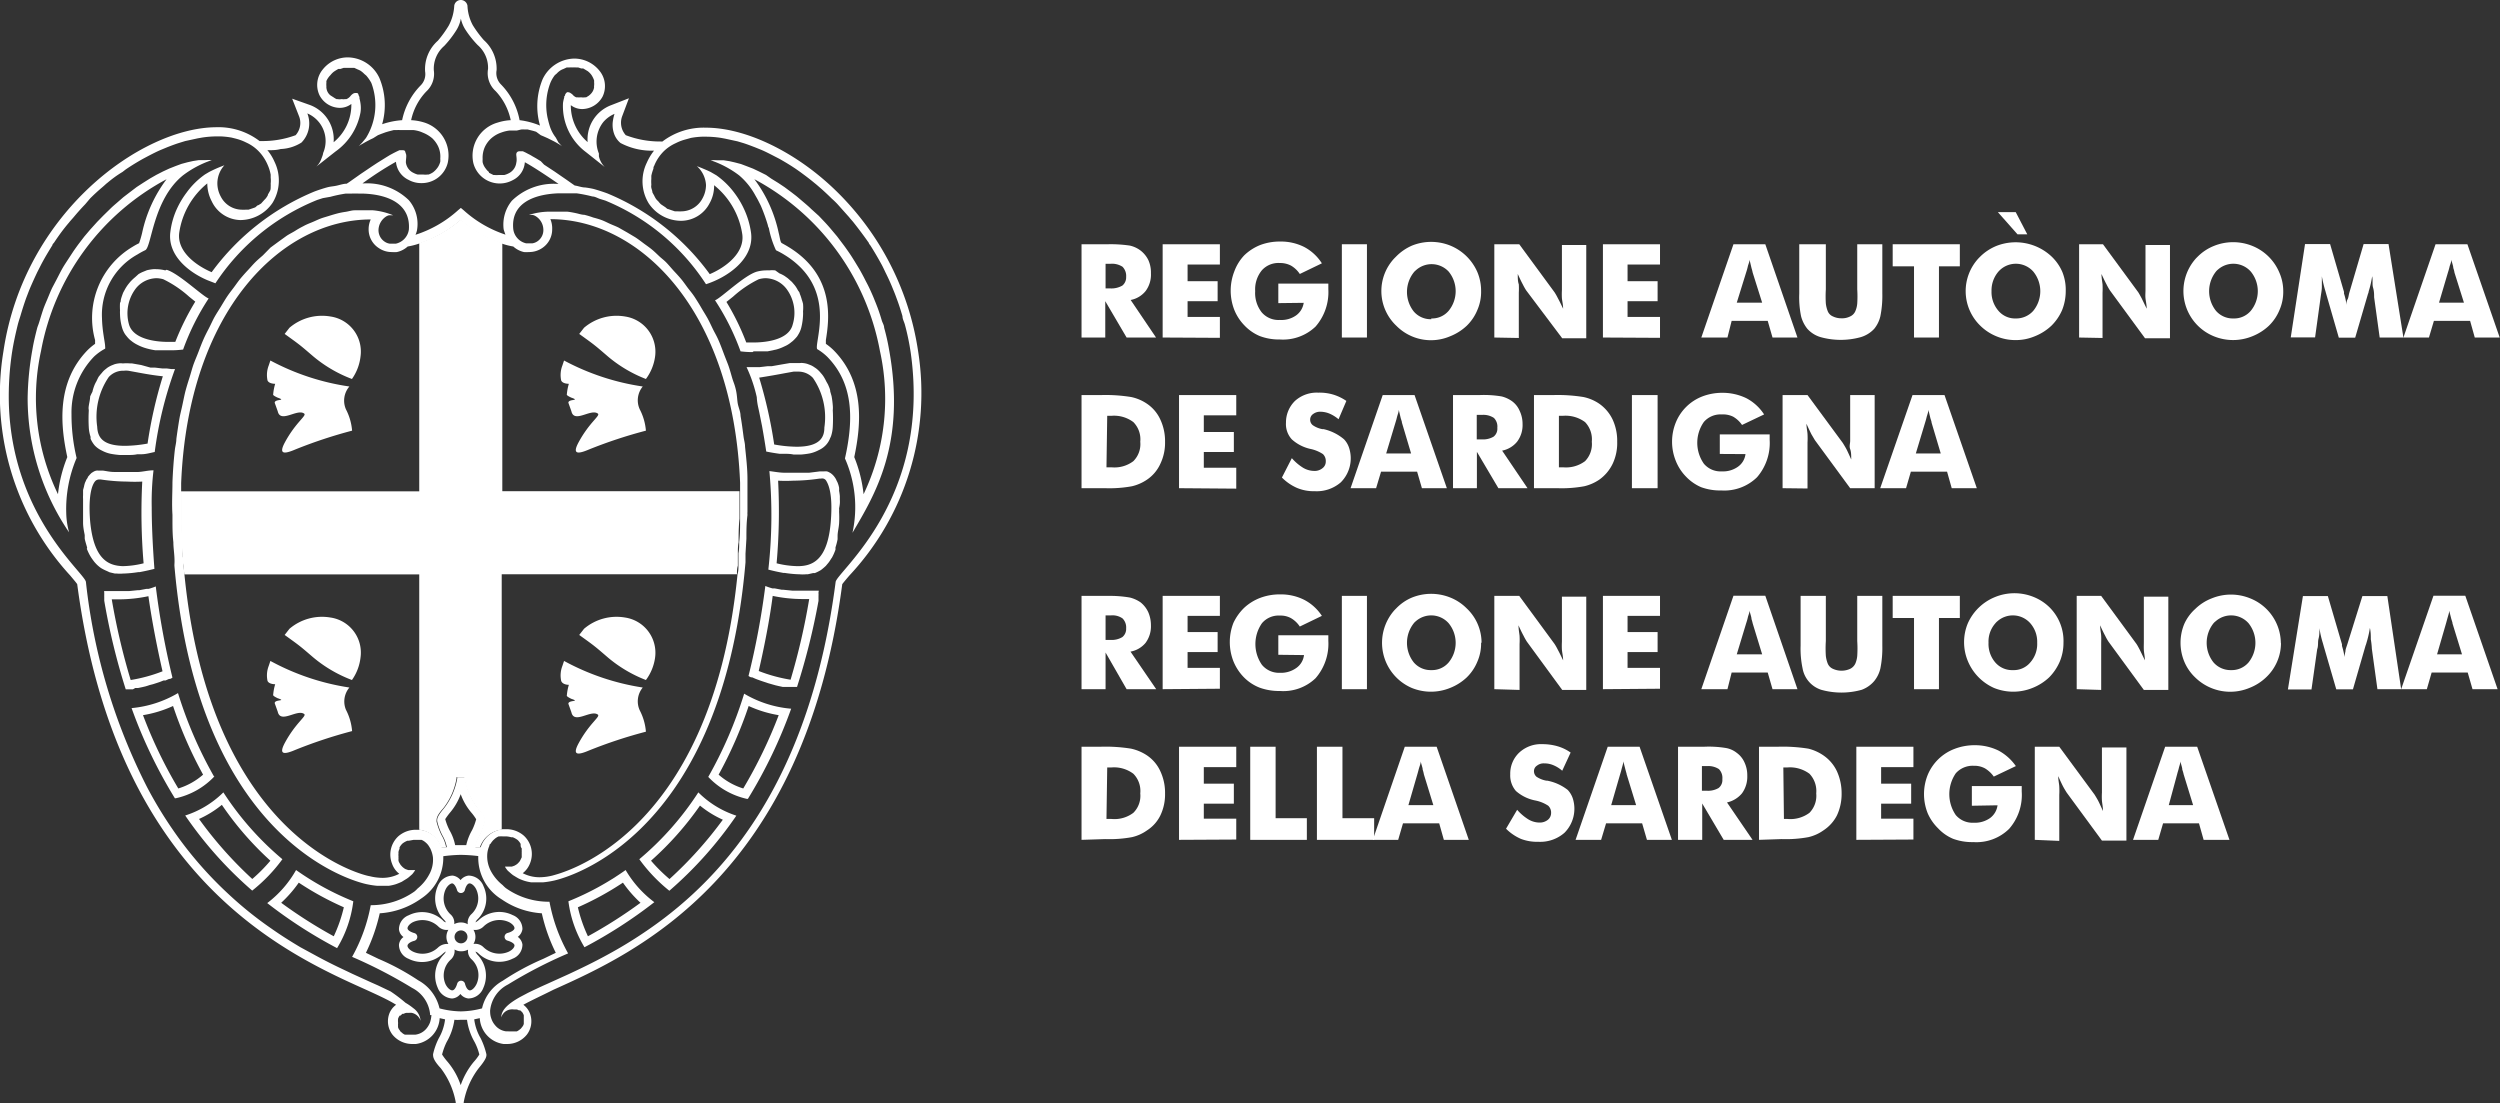 <svg xmlns="http://www.w3.org/2000/svg" viewBox="0 0 166.43 73.43">
  <rect x="0" y="0" width="166.43" height="73.43" fill="#333333" stroke="none"/>
  <g id="Livello_2" data-name="Livello 2">
    <g id="Livello_1-2" data-name="Livello 1">
      <g id="Livello_2-2" data-name="Livello 2">
        <path d="M72,22.47V16.26h1.77a8.76,8.76,0,0,1,1.45.09,1.85,1.85,0,0,1,.71.33,1.79,1.79,0,0,1,.52.64,2,2,0,0,1,.17.87,1.83,1.83,0,0,1-.35,1.18,1.68,1.68,0,0,1-1,.6l1.69,2.5H75l-1.42-2.42v2.42ZM73.6,19.2h.31a1.45,1.45,0,0,0,.81-.19.71.71,0,0,0,.25-.58.87.87,0,0,0-.24-.67,1.28,1.28,0,0,0-.79-.2H73.6Z" style="fill: #fff"/>
        <path d="M77.4,22.47V16.26h3.81v1.35H79.06v1.11h2v1.33h-2V21.1h2.15v1.39Z" style="fill: #fff"/>
        <path d="M85.1,20.18v-1.3h3.33v.37a3.49,3.49,0,0,1-.85,2.49,3.13,3.13,0,0,1-2.38.86,3.6,3.6,0,0,1-1.34-.23,3,3,0,0,1-1-.69,3.19,3.19,0,0,1-.69-1.05,3.53,3.53,0,0,1,0-2.56A3.1,3.1,0,0,1,82.83,17a3.28,3.28,0,0,1,1.07-.69,3.65,3.65,0,0,1,1.31-.23,3.45,3.45,0,0,1,1.61.36A3.12,3.12,0,0,1,88,17.53l-1.47.71a1.76,1.76,0,0,0-.59-.56,1.54,1.54,0,0,0-.73-.17A1.48,1.48,0,0,0,84,18a2,2,0,0,0-.44,1.38A2.08,2.08,0,0,0,84,20.8a1.47,1.47,0,0,0,1.2.5A1.7,1.7,0,0,0,86.28,21a1.25,1.25,0,0,0,.51-.84Z" style="fill: #fff"/>
        <path d="M89.33,22.47V16.26H91v6.21Z" style="fill: #fff"/>
        <path d="M98.6,19.38a3,3,0,0,1-.25,1.26,3.1,3.1,0,0,1-.71,1.05,3.48,3.48,0,0,1-1.11.7,3.24,3.24,0,0,1-3.57-.7,3.18,3.18,0,0,1-.13-4.5l.13-.13A3.33,3.33,0,0,1,94,16.35a3.41,3.41,0,0,1,2.55,0,3.34,3.34,0,0,1,1.8,1.76A3.21,3.21,0,0,1,98.6,19.38ZM95.28,21.2a1.45,1.45,0,0,0,1.16-.51,2.06,2.06,0,0,0,0-2.61A1.55,1.55,0,0,0,94.25,18a.8.8,0,0,0-.13.13,2.1,2.1,0,0,0,0,2.61,1.48,1.48,0,0,0,1.17.51Z" style="fill: #fff"/>
        <path d="M99.48,22.47V16.26h1.66l2.35,3.2a3.84,3.84,0,0,1,.22.39c.11.2.22.43.35.7,0-.26-.06-.49-.08-.69a5,5,0,0,1,0-.55v-3h1.62v6.21H104l-2.4-3.19a3.84,3.84,0,0,1-.22-.39c-.11-.2-.22-.44-.34-.7,0,.26,0,.49.07.69a5.23,5.23,0,0,1,0,.56V22.5Z" style="fill: #fff"/>
        <path d="M106.71,22.47V16.26h3.8v1.35h-2.16v1.11h2v1.33h-2V21.1h2.16v1.39Z" style="fill: #fff"/>
        <path d="M113.26,22.47l2.14-6.21h2.12l2.14,6.21H118l-.32-1.11h-2.4L115,22.47Zm2.36-2.32h1.69l-.63-2a2.87,2.87,0,0,0-.08-.31l-.13-.55c0,.15-.08.3-.11.43a3.84,3.84,0,0,1-.11.4Z" style="fill: #fff"/>
        <path d="M119.89,16.26h1.66v3a7.6,7.6,0,0,0,0,.95,2,2,0,0,0,.12.49.63.63,0,0,0,.34.36,1.29,1.29,0,0,0,.58.13,1.19,1.19,0,0,0,.59-.13.67.67,0,0,0,.34-.36,1.6,1.6,0,0,0,.12-.49,7.6,7.6,0,0,0,0-.95v-3h1.67v3.29a6.86,6.86,0,0,1-.13,1.5,2.06,2.06,0,0,1-.41.84,2,2,0,0,1-.88.55,5,5,0,0,1-2.7,0,1.91,1.91,0,0,1-.87-.55,2.22,2.22,0,0,1-.42-.84,6.29,6.29,0,0,1-.12-1.5V16.26Z" style="fill: #fff"/>
        <path d="M127.42,22.47V17.73H126V16.26h4.47v1.47h-1.39v4.74Z" style="fill: #fff"/>
        <path d="M137.52,19.38a3.4,3.4,0,0,1-.24,1.26,3.28,3.28,0,0,1-.72,1.05,3.48,3.48,0,0,1-1.11.7,3.23,3.23,0,0,1-1.27.25,3.27,3.27,0,0,1-1.27-.25,3.31,3.31,0,0,1-1.07-.7,3.21,3.21,0,0,1-.09-4.53l.09-.09a3.31,3.31,0,0,1,1.07-.7,3.5,3.5,0,0,1,3.65.69,3.12,3.12,0,0,1,.74,1.06A3.19,3.19,0,0,1,137.52,19.38ZM134.2,21.2a1.51,1.51,0,0,0,1.16-.51,2.06,2.06,0,0,0,0-2.61,1.55,1.55,0,0,0-2.19-.13,1.59,1.59,0,0,0-.13.13,1.92,1.92,0,0,0-.46,1.3,1.9,1.9,0,0,0,.46,1.31,1.45,1.45,0,0,0,1.17.51ZM133,14.12h1.19l.77,1.48h-.65Z" style="fill: #fff"/>
        <path d="M138.41,22.47V16.26H140l2.35,3.2c.08.13.15.26.22.39l.34.7c0-.26-.06-.49-.08-.69s0-.37,0-.55v-3h1.63v6.21h-1.66l-2.34-3.19a3.84,3.84,0,0,1-.22-.39c-.11-.2-.22-.44-.34-.7,0,.26.05.49.07.69a5.55,5.55,0,0,1,0,.56V22.5Z" style="fill: #fff"/>
        <path d="M152,19.38a3,3,0,0,1-.25,1.26,3.1,3.1,0,0,1-.71,1.05,3.48,3.48,0,0,1-1.11.7,3.38,3.38,0,0,1-2.54,0,3.25,3.25,0,0,1-1.19-5.2l.12-.12a3.2,3.2,0,0,1,1.07-.7,3.41,3.41,0,0,1,2.55,0,3.27,3.27,0,0,1,1.79,1.75A3.07,3.07,0,0,1,152,19.38Zm-3.32,1.82a1.45,1.45,0,0,0,1.16-.51,2.06,2.06,0,0,0,0-2.61,1.55,1.55,0,0,0-2.19-.13.8.8,0,0,0-.13.13,2.1,2.1,0,0,0,0,2.61,1.48,1.48,0,0,0,1.17.51Z" style="fill: #fff"/>
        <path d="M160,22.47h-1.58l-.37-2.68c0-.19,0-.4-.07-.64s0-.48-.06-.76a6.48,6.48,0,0,1-.23,1,.56.56,0,0,1-.05.18l-.85,2.91H155.7l-.84-2.91-.05-.18a8.24,8.24,0,0,1-.24-1c0,.24,0,.47,0,.7s-.05.46-.08.69l-.37,2.68H152.5l.95-6.21h1.67l.93,3.2a.19.19,0,0,0,0,.11,3.76,3.76,0,0,1,.16.74c0-.12,0-.25.07-.37s.07-.29.13-.48l.94-3.2h1.66Z" style="fill: #fff"/>
        <path d="M160,22.47l2.14-6.21h2.12l2.15,6.21h-1.66l-.31-1.11h-2.41l-.33,1.11Zm2.37-2.32h1.66l-.63-2a1.56,1.56,0,0,0-.08-.31c0-.14-.08-.32-.13-.55,0,.15-.07.3-.11.43a3.84,3.84,0,0,1-.11.4Z" style="fill: #fff"/>
        <path d="M72,32.5V26.3h1.3a10.71,10.71,0,0,1,2,.13,2.93,2.93,0,0,1,1.06.45,2.54,2.54,0,0,1,.89,1.06,3.38,3.38,0,0,1,.31,1.47,3.23,3.23,0,0,1-.31,1.46,2.54,2.54,0,0,1-.89,1.06,3,3,0,0,1-1,.44,8.26,8.26,0,0,1-1.79.13Zm1.66-1.39H74a2.08,2.08,0,0,0,1.45-.41,1.6,1.6,0,0,0,.46-1.29,1.63,1.63,0,0,0-.46-1.31A2.14,2.14,0,0,0,74,27.68h-.29Z" style="fill: #fff"/>
        <path d="M78.49,32.5V26.3H82.3v1.35H80.14v1.11h2v1.33h-2v1.05H82.3v1.39Z" style="fill: #fff"/>
        <path d="M86,30.5a3.27,3.27,0,0,0,.75.64,1.47,1.47,0,0,0,.73.21.82.82,0,0,0,.56-.18.55.55,0,0,0,.22-.46.63.63,0,0,0-.19-.48,2.4,2.4,0,0,0-.86-.35A2.71,2.71,0,0,1,86,29.25a1.5,1.5,0,0,1-.39-1.11,2,2,0,0,1,.6-1.45,2.15,2.15,0,0,1,1.55-.55,3.16,3.16,0,0,1,1,.13,3.19,3.19,0,0,1,.87.42l-.52,1.22a2.43,2.43,0,0,0-.59-.37,1.63,1.63,0,0,0-.61-.13.77.77,0,0,0-.49.15.45.45,0,0,0-.2.37.46.46,0,0,0,.18.38,1.63,1.63,0,0,0,.64.26h.08a3.18,3.18,0,0,1,1.36.68,1.51,1.51,0,0,1,.33.56,2.26,2.26,0,0,1-.55,2.3,2.44,2.44,0,0,1-1.73.59,2.86,2.86,0,0,1-1.19-.22,3.23,3.23,0,0,1-1-.69Z" style="fill: #fff"/>
        <path d="M89.91,32.5l2.14-6.2h2.12l2.15,6.2H94.66l-.32-1.1h-2.4l-.33,1.1Zm2.37-2.31h1.66l-.61-2.05c0-.1-.06-.2-.08-.3s-.08-.32-.13-.55c0,.15-.08.3-.11.44s-.07.27-.11.4Z" style="fill: #fff"/>
        <path d="M96.73,32.5V26.3H98.5a7.12,7.12,0,0,1,1.46.09,2,2,0,0,1,.7.32,1.55,1.55,0,0,1,.51.65,2,2,0,0,1,.19.87A1.83,1.83,0,0,1,101,29.4a1.71,1.71,0,0,1-1,.6l1.69,2.5H99.75l-1.43-2.42V32.5Zm1.58-3.25h.32a1.39,1.39,0,0,0,.8-.18.67.67,0,0,0,.25-.59.81.81,0,0,0-.23-.66,1.28,1.28,0,0,0-.79-.2h-.35Z" style="fill: #fff"/>
        <path d="M102.12,32.5V26.3h1.29a10.81,10.81,0,0,1,2,.13,2.93,2.93,0,0,1,1.06.45,2.7,2.7,0,0,1,.89,1.06,3.37,3.37,0,0,1,.3,1.47,3.22,3.22,0,0,1-.3,1.46,2.77,2.77,0,0,1-.89,1.06,3,3,0,0,1-1,.44,8.26,8.26,0,0,1-1.79.13Zm1.66-1.39h.28a2.12,2.12,0,0,0,1.46-.41,1.62,1.62,0,0,0,.45-1.29,1.66,1.66,0,0,0-.45-1.31,2.18,2.18,0,0,0-1.46-.42h-.28Z" style="fill: #fff"/>
        <path d="M108.64,32.5V26.3h1.71v6.2Z" style="fill: #fff"/>
        <path d="M114.49,30.22v-1.3h3.32v.36a3.48,3.48,0,0,1-.84,2.49,3.11,3.11,0,0,1-2.38.88,3.65,3.65,0,0,1-1.35-.22,3.07,3.07,0,0,1-1-.7,3.17,3.17,0,0,1-.68-1.05,3.41,3.41,0,0,1,0-2.55,3.12,3.12,0,0,1,1.77-1.74,3.7,3.7,0,0,1,1.31-.24,3.65,3.65,0,0,1,1.62.36,3.14,3.14,0,0,1,1.18,1.08l-1.47.7a1.83,1.83,0,0,0-.59-.55,1.51,1.51,0,0,0-.75-.15,1.47,1.47,0,0,0-1.2.5,2.42,2.42,0,0,0,0,2.78,1.45,1.45,0,0,0,1.2.51,1.7,1.7,0,0,0,1.07-.31,1.2,1.2,0,0,0,.5-.84Z" style="fill: #fff"/>
        <path d="M118.67,32.5V26.3h1.66l2.35,3.19c.08.13.16.26.23.39s.21.44.33.71c0-.26,0-.49-.07-.69s0-.38,0-.55V26.3h1.63v6.2h-1.63l-2.35-3.2-.23-.39c-.1-.2-.21-.43-.33-.7,0,.27.06.49.07.69a5.23,5.23,0,0,1,0,.56v3.06Z" style="fill: #fff"/>
        <path d="M125.17,32.5l2.15-6.2h2.13l2.15,6.2h-1.67l-.31-1.1h-2.41l-.32,1.1Zm2.37-2.31h1.66l-.61-2.05c0-.1-.06-.2-.08-.3s-.08-.32-.13-.55c0,.15-.08.3-.11.44s-.07.27-.11.4Z" style="fill: #fff"/>
        <path d="M72,45.88V39.67h1.77a7.81,7.81,0,0,1,1.45.11,2.16,2.16,0,0,1,.71.32,1.8,1.8,0,0,1,.51.65,2.19,2.19,0,0,1,.18.87,1.85,1.85,0,0,1-.36,1.18,1.7,1.7,0,0,1-1,.58l1.71,2.5H75L73.6,43.44v2.44ZM73.6,42.6h.31a1.37,1.37,0,0,0,.81-.19.7.7,0,0,0,.25-.58.85.85,0,0,0-.24-.66,1.16,1.16,0,0,0-.79-.2H73.6Z" style="fill: #fff"/>
        <path d="M77.4,45.88V39.67h3.81V41H79.06v1.08h2v1.33h-2v1.05h2.15v1.39Z" style="fill: #fff"/>
        <path d="M85.1,43.59v-1.3h3.33v.37a3.49,3.49,0,0,1-.85,2.49A3.1,3.1,0,0,1,85.2,46a3.77,3.77,0,0,1-1.34-.22,3,3,0,0,1-1.06-.7,3.29,3.29,0,0,1-.69-1.06,3.51,3.51,0,0,1,0-2.55,3.42,3.42,0,0,1,.71-1,3.27,3.27,0,0,1,1.08-.67,3.65,3.65,0,0,1,1.31-.23,3.45,3.45,0,0,1,1.61.36A3.12,3.12,0,0,1,88,41l-1.47.71a1.76,1.76,0,0,0-.59-.56,1.43,1.43,0,0,0-.73-.17,1.45,1.45,0,0,0-1.2.51,2.42,2.42,0,0,0,0,2.77,1.47,1.47,0,0,0,1.19.53,1.75,1.75,0,0,0,1.11-.33,1.22,1.22,0,0,0,.5-.85Z" style="fill: #fff"/>
        <path d="M89.33,45.88V39.67H91v6.21Z" style="fill: #fff"/>
        <path d="M98.6,42.79a3,3,0,0,1-.25,1.26,3.1,3.1,0,0,1-.71,1.05,3.48,3.48,0,0,1-1.11.7,3.38,3.38,0,0,1-2.54,0,3.27,3.27,0,0,1-1.14-5.2l.11-.11A3.1,3.1,0,0,1,94,39.78a3.41,3.41,0,0,1,2.55,0,3.22,3.22,0,0,1,1.08.71,3.15,3.15,0,0,1,1,2.3Zm-3.32,1.82a1.45,1.45,0,0,0,1.16-.51,2.06,2.06,0,0,0,0-2.61,1.55,1.55,0,0,0-2.19-.13.8.8,0,0,0-.13.13,2.1,2.1,0,0,0,0,2.61,1.48,1.48,0,0,0,1.17.51Z" style="fill: #fff"/>
        <path d="M99.48,45.88V39.67h1.66l2.35,3.2a3.84,3.84,0,0,1,.22.39c.11.2.22.43.35.7,0-.25-.06-.49-.08-.69a5,5,0,0,1,0-.55v-3h1.62v6.21H104l-2.35-3.21a3.84,3.84,0,0,1-.22-.39c-.11-.2-.22-.43-.34-.7,0,.26.05.5.07.7a5,5,0,0,1,0,.55v3.05Z" style="fill: #fff"/>
        <path d="M106.71,45.88V39.67h3.8V41h-2.16v1.08h2v1.33h-2v1.05h2.16v1.39Z" style="fill: #fff"/>
        <path d="M113.26,45.88l2.14-6.22h2.12l2.14,6.22H118l-.32-1.11h-2.4L115,45.88Zm2.36-2.32h1.69l-.63-2.06a2.83,2.83,0,0,0-.08-.29c0-.14-.08-.32-.13-.56,0,.15-.08.3-.11.44a3.64,3.64,0,0,1-.11.39Z" style="fill: #fff"/>
        <path d="M119.89,39.67h1.66v3a7.7,7.7,0,0,0,0,1,2.07,2.07,0,0,0,.12.49.66.66,0,0,0,.34.36,1.38,1.38,0,0,0,1.17,0,.74.74,0,0,0,.34-.36,1.67,1.67,0,0,0,.12-.49,7.7,7.7,0,0,0,0-1v-3h1.67V43a6.86,6.86,0,0,1-.13,1.5,2.06,2.06,0,0,1-.41.84,2,2,0,0,1-.83.58,5,5,0,0,1-2.7,0A1.83,1.83,0,0,1,120,44.49a6.34,6.34,0,0,1-.13-1.51V39.67Z" style="fill: #fff"/>
        <path d="M127.42,45.88V41.14H126V39.67h4.47v1.47h-1.39v4.74Z" style="fill: #fff"/>
        <path d="M137.37,42.79a3.22,3.22,0,0,1-.25,1.26,3.42,3.42,0,0,1-.71,1.05,3.48,3.48,0,0,1-1.11.7,3.41,3.41,0,0,1-2.55,0A3.37,3.37,0,0,1,131,44a3.28,3.28,0,0,1,0-2.5,3.36,3.36,0,0,1,1.83-1.76,3.41,3.41,0,0,1,2.55,0,3.22,3.22,0,0,1,1.08.71A3.15,3.15,0,0,1,137.37,42.79ZM134,44.61a1.43,1.43,0,0,0,1.16-.51,1.85,1.85,0,0,0,.46-1.31,1.87,1.87,0,0,0-.46-1.3,1.55,1.55,0,0,0-2.19-.13.8.8,0,0,0-.13.13,1.83,1.83,0,0,0-.46,1.3,1.89,1.89,0,0,0,.45,1.31,1.47,1.47,0,0,0,1.18.51Z" style="fill: #fff"/>
        <path d="M138.25,45.88V39.67h1.63l2.35,3.2c.08.12.15.26.22.39l.34.7c0-.25-.06-.49-.07-.69s0-.37,0-.55v-3h1.63v6.21h-1.63l-2.35-3.21a3,3,0,0,1-.22-.39c-.11-.2-.22-.43-.34-.7,0,.26.06.5.07.7s0,.37,0,.55v3.05Z" style="fill: #fff"/>
        <path d="M151.85,42.79a3.14,3.14,0,0,1-1,2.31,3.37,3.37,0,0,1-1.11.7,3.33,3.33,0,0,1-3.6-.7,3.1,3.1,0,0,1-.73-1.06,3.28,3.28,0,0,1,0-2.5,3,3,0,0,1,.73-1,3.24,3.24,0,0,1,1.11-.71,3.38,3.38,0,0,1,2.54,0,3.23,3.23,0,0,1,2.05,3Zm-3.33,1.82a1.47,1.47,0,0,0,1.17-.51,2.09,2.09,0,0,0,0-2.61,1.55,1.55,0,0,0-2.19-.13.86.86,0,0,0-.14.13,2.09,2.09,0,0,0,0,2.61,1.5,1.5,0,0,0,1.17.51Z" style="fill: #fff"/>
        <path d="M159.85,45.88h-1.58l-.37-2.68a5.2,5.2,0,0,0-.07-.64c0-.23,0-.48-.06-.76a7.08,7.08,0,0,1-.23,1,1.27,1.27,0,0,1-.06.18l-.84,2.91h-1.11L154.69,43l-.05-.18a6.48,6.48,0,0,1-.23-1c0,.24,0,.48-.06.7s0,.46-.09.7l-.38,2.68h-1.57l1-6.22h1.66l.94,3.21,0,.11a4.67,4.67,0,0,1,.17.74,2.2,2.2,0,0,1,.06-.37c0-.14.07-.3.13-.49l1-3.2h1.66Z" style="fill: #fff"/>
        <path d="M159.85,45.88,162,39.66h2.12l2.15,6.22H164.6l-.32-1.11h-2.4l-.32,1.11Zm2.39-2.32h1.66l-.63-2.05c0-.1-.06-.2-.08-.3s-.08-.32-.14-.55c0,.15-.07.3-.1.43s-.07.27-.11.4Z" style="fill: #fff"/>
        <path d="M72,55.91v-6.2h1.3a10.71,10.71,0,0,1,2,.13,3.12,3.12,0,0,1,1.06.45,2.54,2.54,0,0,1,.89,1.06,3.38,3.38,0,0,1,.31,1.47,3.23,3.23,0,0,1-.31,1.46,2.46,2.46,0,0,1-.89,1,2.79,2.79,0,0,1-1,.45,8.26,8.26,0,0,1-1.79.13Zm1.66-1.39H74a2.08,2.08,0,0,0,1.45-.41,1.59,1.59,0,0,0,.46-1.29,1.63,1.63,0,0,0-.46-1.31A2.14,2.14,0,0,0,74,51.09h-.29Z" style="fill: #fff"/>
        <path d="M78.49,55.91v-6.2H82.3v1.36H80.14v1.1h2V53.5h-2v1H82.3v1.39Z" style="fill: #fff"/>
        <path d="M83.23,55.91v-6.2h1.69v4.76H87v1.44Z" style="fill: #fff"/>
        <path d="M87.67,55.91v-6.2h1.7v4.76h2.11v1.44Z" style="fill: #fff"/>
        <path d="M91.39,55.91l2.13-6.2h2.12l2.14,6.2H96.12l-.31-1.1H93.4l-.32,1.1Zm2.37-2.31h1.66l-.63-2.05a1.75,1.75,0,0,0-.08-.31c0-.14-.08-.31-.13-.55,0,.15-.07.3-.11.44s-.07.27-.11.4Z" style="fill: #fff"/>
        <path d="M101,53.91a3.27,3.27,0,0,0,.75.64,1.47,1.47,0,0,0,.73.21.86.86,0,0,0,.56-.18.58.58,0,0,0,.22-.46.63.63,0,0,0-.19-.48,2.4,2.4,0,0,0-.86-.35,2.74,2.74,0,0,1-1.29-.63,1.57,1.57,0,0,1-.38-1.11,1.92,1.92,0,0,1,.6-1.45,2.13,2.13,0,0,1,1.55-.56,3.63,3.63,0,0,1,1,.14,2.92,2.92,0,0,1,.87.42L104,51.31a2.1,2.1,0,0,0-.59-.37,1.53,1.53,0,0,0-.6-.12.72.72,0,0,0-.49.15.43.43,0,0,0-.2.37.48.48,0,0,0,.17.37,1.74,1.74,0,0,0,.65.26H103a3.16,3.16,0,0,1,1.37.62,1.55,1.55,0,0,1,.33.55,2.27,2.27,0,0,1-.55,2.3,2.45,2.45,0,0,1-1.74.6,3,3,0,0,1-1.15-.19,3.2,3.2,0,0,1-1-.68Z" style="fill: #fff"/>
        <path d="M104.89,55.91l2.14-6.2h2.12l2.15,6.2h-1.66l-.32-1.1h-2.4l-.33,1.1Zm2.37-2.31h1.66l-.63-2.05c0-.06-.05-.17-.08-.31l-.14-.55c0,.15-.07.3-.1.44s-.07.27-.11.4Z" style="fill: #fff"/>
        <path d="M111.71,55.91v-6.2h1.76a7.07,7.07,0,0,1,1.45.09,1.6,1.6,0,0,1,.7.32,1.57,1.57,0,0,1,.52.65,2,2,0,0,1,.18.87,1.88,1.88,0,0,1-.35,1.17,1.8,1.8,0,0,1-1,.61l1.7,2.49h-1.92l-1.43-2.42v2.42Zm1.59-3.27h.31a1.39,1.39,0,0,0,.8-.18.67.67,0,0,0,.25-.59.83.83,0,0,0-.23-.67,1.3,1.3,0,0,0-.79-.2h-.34Z" style="fill: #fff"/>
        <path d="M117.1,55.91v-6.2h1.29a10.81,10.81,0,0,1,2,.13,3.07,3.07,0,0,1,1,.45,2.64,2.64,0,0,1,.9,1.06,3.53,3.53,0,0,1,.31,1.47,3.36,3.36,0,0,1-.31,1.46,2.61,2.61,0,0,1-.9,1,2.82,2.82,0,0,1-1,.45,8.26,8.26,0,0,1-1.79.13Zm1.66-1.39H119a2.12,2.12,0,0,0,1.46-.41,1.62,1.62,0,0,0,.45-1.29,1.67,1.67,0,0,0-.45-1.31,2.18,2.18,0,0,0-1.46-.42h-.28Z" style="fill: #fff"/>
        <path d="M123.58,55.91v-6.2h3.8v1.36h-2.15v1.1h2V53.5h-2v1h2.15v1.39Z" style="fill: #fff"/>
        <path d="M131.27,53.64V52.33h3.32v.36a3.42,3.42,0,0,1-.84,2.49,3.1,3.1,0,0,1-2.38.88,3.65,3.65,0,0,1-1.35-.22,2.9,2.9,0,0,1-1-.7,3.19,3.19,0,0,1-.69-1,3.44,3.44,0,0,1,0-2.55,3.14,3.14,0,0,1,1.8-1.74,3.7,3.7,0,0,1,1.31-.24,3.58,3.58,0,0,1,1.61.36A3.34,3.34,0,0,1,134.2,51l-1.47.7a1.94,1.94,0,0,0-.59-.55,1.47,1.47,0,0,0-.74-.17,1.5,1.5,0,0,0-1.2.5,2.46,2.46,0,0,0,0,2.78,1.46,1.46,0,0,0,1.2.51,1.73,1.73,0,0,0,1.08-.31,1.25,1.25,0,0,0,.5-.85Z" style="fill: #fff"/>
        <path d="M135.46,55.91v-6.2h1.63l2.35,3.19c.08.13.16.26.23.39s.21.44.33.7c0-.25-.05-.48-.07-.68a5,5,0,0,1,0-.55v-3h1.63v6.2h-1.63l-2.35-3.2c-.08-.13-.16-.26-.23-.39s-.21-.43-.33-.7c0,.27.06.49.07.69a5.23,5.23,0,0,1,0,.56v3.06Z" style="fill: #fff"/>
        <path d="M142,55.91l2.14-6.2h2.13l2.15,6.2H146.7l-.31-1.1H144l-.32,1.1Zm2.38-2.31H146l-.63-2.05a2.07,2.07,0,0,0-.09-.31c0-.14-.07-.31-.13-.55,0,.15-.07.3-.1.44s-.08.27-.11.4Z" style="fill: #fff"/>
        <g>
          <path d="M33.44,16.17h0a8.05,8.05,0,0,1-2.76-1.56,8.17,8.17,0,0,1-2.77,1.56V32.71H12.05c0,.57,0,1.1,0,1.59v.24c0,.54,0,1.06.06,1.57,0,.25,0,.5.05.74v.2c0,.19,0,.38.05.57v.05l.06.57H27.91v17a1.76,1.76,0,0,1,1.44,1.16l.35,0a2.59,2.59,0,0,0-.3-.79,4.17,4.17,0,0,1-.34-.92c0-.2,0-.38.44-.87a4.43,4.43,0,0,0,.89-2l0-.08h.52l0,.08a4.54,4.54,0,0,0,.88,2c.41.48.48.67.46.83a4.22,4.22,0,0,1-.34.94h0a2.57,2.57,0,0,0-.31.81l.35,0a1.76,1.76,0,0,1,1.45-1.17h0v-17H49.06c0-.19,0-.38.06-.57v-.05c0-.19,0-.38,0-.57l0-.2c0-.24,0-.49.05-.74,0-.51,0-1,.06-1.57v-.25c0-.49,0-1,0-1.58H33.44Z" style="fill: #fff"/>
          <path d="M22,21.07a3.34,3.34,0,0,0-2.73.75l-.32.41c1,.72,1,.72,1.77,1.38a8.87,8.87,0,0,0,2.71,1.62A3.23,3.23,0,0,0,24,23.74,2.36,2.36,0,0,0,22,21.07Z" style="fill: #fff"/>
          <path d="M23.26,25.73A16,16,0,0,1,18,24l-.11.33a1.75,1.75,0,0,0-.08,1c.1.23.51.22.51.22a3.39,3.39,0,0,0-.13.66c0,.06-.08.09.29.26.65.23-.22.07-.19.35l.2.56c.18.81,1.28-.17,1.74.14.25.13-.51.53-1.27,1.94-.42.79-.06.79.73.45a31.51,31.51,0,0,1,3.75-1.24,3.74,3.74,0,0,0-.41-1.42A1.44,1.44,0,0,1,23.26,25.73Z" style="fill: #fff"/>
          <path d="M43,25.23a3.23,3.23,0,0,0,.61-1.49,2.37,2.37,0,0,0-2-2.67,3.34,3.34,0,0,0-2.73.75l-.32.41c1,.72,1,.72,1.77,1.38A8.87,8.87,0,0,0,43,25.23Z" style="fill: #fff"/>
          <path d="M37.87,25.55a3.39,3.39,0,0,0-.13.66c0,.06-.08.09.29.26.65.23-.22.07-.19.35l.2.56c.18.81,1.27-.17,1.74.14.25.13-.51.53-1.27,1.94-.42.79-.06.79.73.45A31.51,31.51,0,0,1,43,28.67a3.74,3.74,0,0,0-.41-1.42,1.44,1.44,0,0,1,.2-1.52A16,16,0,0,1,37.55,24l-.11.33a1.75,1.75,0,0,0-.08,1C37.46,25.56,37.87,25.55,37.87,25.55Z" style="fill: #fff"/>
          <path d="M22,41.11a3.34,3.34,0,0,0-2.73.75l-.32.41c1,.72,1,.72,1.77,1.38a8.87,8.87,0,0,0,2.71,1.62A3.23,3.23,0,0,0,24,43.78,2.36,2.36,0,0,0,22,41.11Z" style="fill: #fff"/>
          <path d="M23.26,45.77A16,16,0,0,1,18,44l-.11.33a1.75,1.75,0,0,0-.08,1c.1.23.51.22.51.22a3.39,3.39,0,0,0-.13.66c0,.06-.08.09.29.27.65.22-.22.06-.19.34l.2.56c.18.81,1.28-.17,1.74.14.25.13-.51.53-1.27,1.94-.42.79-.06.79.73.45a31.51,31.51,0,0,1,3.75-1.24,3.74,3.74,0,0,0-.41-1.42A1.44,1.44,0,0,1,23.26,45.77Z" style="fill: #fff"/>
          <path d="M43,45.27a3.23,3.23,0,0,0,.61-1.49,2.37,2.37,0,0,0-2-2.67,3.34,3.34,0,0,0-2.73.75l-.32.41c1,.72,1,.72,1.77,1.38A8.87,8.87,0,0,0,43,45.27Z" style="fill: #fff"/>
          <path d="M37.87,45.59a3.39,3.39,0,0,0-.13.66c0,.06-.08.09.29.27.65.22-.22.06-.19.34l.2.56c.18.81,1.27-.17,1.74.14.25.13-.51.53-1.27,1.94-.42.79-.06.79.73.45A31.51,31.51,0,0,1,43,48.71a3.74,3.74,0,0,0-.41-1.42,1.44,1.44,0,0,1,.2-1.52A16,16,0,0,1,37.55,44l-.11.33a1.75,1.75,0,0,0-.08,1C37.46,45.6,37.87,45.59,37.87,45.59Z" style="fill: #fff"/>
          <g>
            <path d="M31.64,63.35a.43.43,0,0,1,.2.11,2,2,0,0,0,2.29.36,1,1,0,0,0,.65-.94.76.76,0,0,0-.31-.51.77.77,0,0,0,.31-.52,1,1,0,0,0-.65-.93,2,2,0,0,0-2.29.36c-.1.08-.17.11-.19.13a.57.57,0,0,1,.12-.19A1.93,1.93,0,0,0,32.19,59a1.08,1.08,0,0,0-1-.71.81.81,0,0,0-.53.3.81.81,0,0,0-.52-.3,1.09,1.09,0,0,0-1,.71,2,2,0,0,0,.42,2.23c.09.09.11.16.14.17a.3.3,0,0,1-.2-.11,2,2,0,0,0-2.29-.36,1,1,0,0,0-.65.94.72.72,0,0,0,.3.51.72.72,0,0,0-.3.52,1,1,0,0,0,.64.93,2,2,0,0,0,2.3-.36,1.94,1.94,0,0,1,.18-.13.57.57,0,0,1-.12.19,2,2,0,0,0-.42,2.23,1.11,1.11,0,0,0,.92.71h.07a.77.77,0,0,0,.52-.3.77.77,0,0,0,.53.3,1.08,1.08,0,0,0,1-.71,2,2,0,0,0-.42-2.23C31.69,63.43,31.66,63.36,31.64,63.35Zm.55-1.67a1.51,1.51,0,0,1,1.7-.29c.25.13.37.3.36.41s-.19.24-.46.31a.27.27,0,0,0-.2.26.26.26,0,0,0,.2.25c.27.08.45.2.46.31s-.11.29-.37.42a1.52,1.52,0,0,1-1.69-.29.78.78,0,0,0-.67-.22.91.91,0,0,0,0-.94A.78.78,0,0,0,32.19,61.68Zm-2.53-2.46c.13-.28.35-.42.45-.41s.24.18.32.46a.27.27,0,0,0,.51,0c.07-.28.19-.45.31-.46s.33.13.46.41a1.43,1.43,0,0,1-.32,1.63.78.78,0,0,0-.25.68.89.89,0,0,0-.45-.12.94.94,0,0,0-.45.11.75.75,0,0,0-.26-.66A1.45,1.45,0,0,1,29.66,59.22Zm1.46,3.15a.43.43,0,0,1-.43.43.43.43,0,0,1,0-.86A.43.43,0,0,1,31.12,62.37Zm-1.94.69a1.5,1.5,0,0,1-1.69.29c-.26-.13-.38-.3-.36-.41s.18-.24.46-.31a.27.27,0,0,0,.19-.26.26.26,0,0,0-.19-.25c-.28-.08-.45-.2-.46-.31s.11-.29.36-.42a1.52,1.52,0,0,1,1.69.29.78.78,0,0,0,.67.22.91.91,0,0,0,0,.94l-.11,0A.89.89,0,0,0,29.18,63.06Zm2.54,2.46c-.14.28-.34.43-.46.41s-.24-.18-.31-.46a.27.27,0,0,0-.51,0c-.08.28-.2.45-.32.46s-.32-.13-.46-.41A1.43,1.43,0,0,1,30,63.89a.78.78,0,0,0,.26-.68.84.84,0,0,0,.45.12,1,1,0,0,0,.45-.11.74.74,0,0,0,.25.66A1.44,1.44,0,0,1,31.72,65.52Z" style="fill: #fff"/>
            <path d="M41.65,57.92A18.58,18.58,0,0,1,37.84,60a7.83,7.83,0,0,0,1.07,3.06v0a31.09,31.09,0,0,0,4.65-3h0A7.19,7.19,0,0,1,41.65,57.92Zm-2.51,4.41a9.69,9.69,0,0,1-.67-1.93,19.88,19.88,0,0,0,3-1.64,8.33,8.33,0,0,0,1.17,1.34A31.33,31.33,0,0,1,39.14,62.33Z" style="fill: #fff"/>
            <path d="M46.49,52.75a20,20,0,0,1-3.93,4.45,10.76,10.76,0,0,0,2,2.1,26.05,26.05,0,0,0,4.46-5h0A6.35,6.35,0,0,1,46.49,52.75Zm-1.92,5.77a10.93,10.93,0,0,1-1.23-1.22,20.83,20.83,0,0,0,3.26-3.67,6.77,6.77,0,0,0,1.52.94A26.26,26.26,0,0,1,44.57,58.52Z" style="fill: #fff"/>
            <path d="M50.51,27.28c.08.37.15.74.22,1.08.18,1,.28,1.7.28,1.7h0c.29.06.59.11.89.15l.26,0c.23,0,.45,0,.67.05h.49a5.32,5.32,0,0,0,.61-.08h0a2.21,2.21,0,0,0,.51-.18l.12-.06a1.43,1.43,0,0,0,.42-.31h0a1.37,1.37,0,0,0,.28-.45l.06-.13a2.35,2.35,0,0,0,.12-.63,10,10,0,0,0,0-1.11,1.65,1.65,0,0,0,0-.32,5.82,5.82,0,0,0-.08-.62l-.09-.31c0-.16-.09-.31-.14-.45L55,25.38a2.74,2.74,0,0,0-.19-.34,1.56,1.56,0,0,0-.16-.2,1.75,1.75,0,0,0-.23-.24,1.33,1.33,0,0,0-.19-.14,1.35,1.35,0,0,0-.26-.15l-.21-.08a1.36,1.36,0,0,0-.29-.06.83.83,0,0,0-.22,0h-.09l-.39,0h0l-.19,0-.59.1-.62.11-.28,0-.51.06-.31,0-.32,0h-.25a9.57,9.57,0,0,1,.68,2C50.4,26.81,50.46,27.05,50.51,27.28Zm1.76-2.44.56-.1.29,0a1.32,1.32,0,0,1,1,.42,4.63,4.63,0,0,1,.76,3.3c0,.63-.27,1.28-1.85,1.28a8.81,8.81,0,0,1-1.49-.15,30.82,30.82,0,0,0-1-4.45C51.12,25.05,51.75,24.94,52.27,24.84Z" style="fill: #fff"/>
            <path d="M50.17,23.39h.35l.4,0,.18,0,.57-.12h0a2.82,2.82,0,0,0,.51-.19l.15-.07a1.65,1.65,0,0,0,.31-.2l.14-.11a3.07,3.07,0,0,0,.25-.26.6.6,0,0,0,.09-.13,1.67,1.67,0,0,0,.22-.49,4.06,4.06,0,0,0,.12-.83,2.28,2.28,0,0,0,0-.26,2.74,2.74,0,0,0,0-.5,2.13,2.13,0,0,0-.08-.27,2.83,2.83,0,0,0-.14-.41c0-.08-.08-.16-.13-.24a1.85,1.85,0,0,0-.21-.33l-.18-.21-.28-.25-.21-.15a2.16,2.16,0,0,0-.34-.17L51.61,18A1.85,1.85,0,0,0,51.2,18a1.38,1.38,0,0,0-.2,0h0a2.54,2.54,0,0,0-.6.08h0c-.84.23-2.42,1.78-2.8,1.91a16.11,16.11,0,0,1,1.7,3.4h0a6.6,6.6,0,0,0,.8.05ZM48.36,20.1l.44-.35a7.38,7.38,0,0,1,1.71-1.16,1.76,1.76,0,0,1,.45-.07,1.8,1.8,0,0,1,1.42.74,2.67,2.67,0,0,1,.39,2.35c-.28,1.11-2.06,1.19-2.6,1.19l-.49,0A16.33,16.33,0,0,0,48.36,20.1Z" style="fill: #fff"/>
            <path d="M54.5,39.32l0,0s0,0-.05,0h0l-.37,0H52.74l-.6-.06-.1,0-.47-.09-.15,0a4.29,4.29,0,0,1-.47-.16h0A52.12,52.12,0,0,1,49.83,45h0a.65.65,0,0,0,.17.09l.07,0,.23.1.13.05.25.09.18.06.27.09.21.06.28.08.21.05.28.06.21,0,.26,0h.48A45.18,45.18,0,0,0,54.49,40c0-.1,0-.19,0-.28v-.06a.92.92,0,0,0,0-.16s0,0,0-.05S54.52,39.34,54.5,39.32Zm-1.87,5.93a10.38,10.38,0,0,1-2.12-.58c.54-2.35.81-4.05.93-5a9.76,9.76,0,0,0,2,.21h.43A44,44,0,0,1,52.63,45.25Z" style="fill: #fff"/>
            <path d="M49.54,46.18l0,0a27.76,27.76,0,0,1-2.39,5.54h0a5.05,5.05,0,0,0,2.56,1.46l.08,0a32.13,32.13,0,0,0,2.88-6h0A7.31,7.31,0,0,1,49.54,46.18Zm-.06,6.31a4.45,4.45,0,0,1-1.64-.92,27.8,27.8,0,0,0,2-4.57,7.86,7.86,0,0,0,2,.61A31.46,31.46,0,0,1,49.48,52.49Z" style="fill: #fff"/>
            <path d="M55.91,33.26l0-.23a3.48,3.48,0,0,0-.05-.36,1.29,1.29,0,0,0,0-.21,1.87,1.87,0,0,0-.08-.28.89.89,0,0,0-.08-.17,1,1,0,0,0-.11-.21,1.47,1.47,0,0,0-.1-.13,1,1,0,0,0-.15-.14.57.57,0,0,0-.13-.08.51.51,0,0,0-.17-.07.76.76,0,0,0-.16,0l-.1,0-.19,0h0l-.72.09-.26,0-.57,0h-.1l-.44,0h-.28c-.3,0-.62-.06-1-.11a32.43,32.43,0,0,1-.07,6.56h0c.34.09.67.16,1,.22l.09,0a7.37,7.37,0,0,0,.91.09h.06a2.32,2.32,0,0,0,.46,0l.11,0,.35-.08.12,0a3,3,0,0,0,.4-.2,0,0,0,0,1,0,0,4.09,4.09,0,0,0,.33-.28l.09-.11a2,2,0,0,0,.24-.33.86.86,0,0,1,.07-.1,3.37,3.37,0,0,0,.24-.54s0-.1,0-.15a4.26,4.26,0,0,0,.14-.54c0-.07,0-.14,0-.22,0-.26.08-.53.1-.83h0a7,7,0,0,0,0-.78,1.77,1.77,0,0,0,0-.23C55.92,33.56,55.92,33.4,55.91,33.26Zm-.6,1.43c-.2,2.61-1.23,3-2.2,3a6.14,6.14,0,0,1-1.41-.19A39.14,39.14,0,0,0,51.8,32a9.27,9.27,0,0,0,1,0,12.44,12.44,0,0,0,1.76-.14h.1A.31.31,0,0,1,55,32C55.12,32.2,55.46,32.79,55.31,34.69Z" style="fill: #fff"/>
            <path d="M58.86,21.82c0-.16-.1-.31-.15-.46-.09-.31-.19-.62-.3-.91s-.14-.35-.21-.53-.22-.52-.34-.77-.18-.35-.27-.53-.24-.46-.37-.69l-.31-.51c-.13-.21-.26-.42-.4-.62s-.23-.33-.35-.49l-.43-.57-.37-.44c-.15-.18-.3-.35-.46-.52l-.39-.41L54,13.91c-.13-.13-.27-.25-.41-.37l-.47-.4c-.14-.12-.28-.22-.42-.33l-.47-.35-.42-.28-.47-.29L51,11.65l-.46-.23-.4-.19-.44-.17-.37-.14-.42-.11-.35-.08-.38-.06-.32,0h-.12a3,3,0,0,0-.43,0h0a6.63,6.63,0,0,1,1.89,1A4.66,4.66,0,0,1,50.28,13c.06.11.13.22.19.34s.13.25.19.38A11.78,11.78,0,0,1,51.12,15c0,.07.05.14.07.21a6.22,6.22,0,0,0,.45,1.41.13.13,0,0,0,.08.07,5.08,5.08,0,0,1,.51.28,5.66,5.66,0,0,1,1.11.88c2.1,2.17.87,5,1.06,5.39a3.47,3.47,0,0,1,.69.53h0c1.67,1.72,1.78,4,1.16,6.75a8,8,0,0,1,.5,4.95h0c1.47-2.51,3.58-5.89,2.44-12.18Q59.06,22.53,58.86,21.82ZM57.49,32.9a9.11,9.11,0,0,0-.62-2.47c.47-2.22.7-5-1.36-7.1a3.84,3.84,0,0,0-.53-.44c0-.08,0-.17,0-.25.2-1.28.68-4.27-2.49-6.2-.19-.12-.35-.2-.45-.26s-.13-.43-.2-.67a9.07,9.07,0,0,0-1.62-3.58,16.33,16.33,0,0,1,8.36,11.44A14.73,14.73,0,0,1,57.49,32.9Z" style="fill: #fff"/>
            <path d="M61.12,23.38a18.73,18.73,0,0,0-5.73-10.93C52.77,10,49.54,8.5,47,8.5a4.53,4.53,0,0,0-2.9.92h-.12A6.38,6.38,0,0,1,41.66,9a1.24,1.24,0,0,1-.23-1.29l.44-1.17L40.69,7a2.43,2.43,0,0,0-1.57,2.46A3.21,3.21,0,0,1,38,7v0a1.23,1.23,0,0,0,.77.26,1.57,1.57,0,0,0,1.35-.84,1.61,1.61,0,0,0-.22-1.72,2.15,2.15,0,0,0-1.69-.8,2.38,2.38,0,0,0-2.09,1.38,4.7,4.7,0,0,0-.17,3.08A5.17,5.17,0,0,0,34.59,8a4.62,4.62,0,0,0-1.24-2.38,1.07,1.07,0,0,1-.29-.95,2.54,2.54,0,0,0-.85-2,7.35,7.35,0,0,1-.74-1A3,3,0,0,1,31.12.38.45.45,0,0,0,30.68,0a.44.44,0,0,0-.44.38,3.13,3.13,0,0,1-.37,1.33,7.54,7.54,0,0,1-.72,1,2.52,2.52,0,0,0-.85,2.05,1.06,1.06,0,0,1-.31.94A4.64,4.64,0,0,0,26.77,8a5.23,5.23,0,0,0-1.33.27,4.67,4.67,0,0,0-.18-3.07,2.35,2.35,0,0,0-2.09-1.38,2.13,2.13,0,0,0-1.68.8,1.61,1.61,0,0,0-.22,1.72,1.54,1.54,0,0,0,1.34.84,1.26,1.26,0,0,0,.78-.26V7a3.21,3.21,0,0,1-1.18,2.47A2.44,2.44,0,0,0,20.66,7l-1.21-.43.47,1.2A1.22,1.22,0,0,1,19.68,9a6.32,6.32,0,0,1-2.27.39h-.13a4.5,4.5,0,0,0-2.89-.92C9.4,8.5,1.6,14.16.23,23.38A17.79,17.79,0,0,0,4.68,38.32c.18.22.39.46.46.57,2.57,19.5,13.82,24.57,19.23,27,.72.33,1.46.66,2,1a1.29,1.29,0,0,0-.48.67,1.47,1.47,0,0,0,.23,1.31,1.69,1.69,0,0,0,1.36.63h.21a1.83,1.83,0,0,0,1.58-1.72l.36.08a3.3,3.3,0,0,1-.42,1.26,4.46,4.46,0,0,0-.38,1.06c0,.17,0,.38.51.93a5.27,5.27,0,0,1,1,2.27l0,.09h.53l0-.09a5.27,5.27,0,0,1,1-2.27c.46-.55.53-.76.51-.93a5,5,0,0,0-.38-1.06,3.31,3.31,0,0,1-.43-1.26l.37-.08a1.83,1.83,0,0,0,1.58,1.72h.21a1.67,1.67,0,0,0,1.35-.63,1.47,1.47,0,0,0,.23-1.31,1.27,1.27,0,0,0-.47-.67c.56-.31,1.29-.64,2-1,5.41-2.43,16.67-7.5,19.23-27,.08-.11.28-.35.47-.57A17.79,17.79,0,0,0,61.12,23.38ZM34.7,8.62a2.13,2.13,0,0,1,.25,0l.18,0,.36.09.2.06L36,9l.19.08.27.12.16.08.24.12.13.07.19.11.08.05.17.11h0a.91.91,0,0,1-.17-.17l-.08-.08L37,9.16a2.49,2.49,0,0,1-.42-.83c-.05-.16-.09-.33-.13-.5a4.13,4.13,0,0,1,.2-2.34A2.24,2.24,0,0,1,36.94,5l.13-.11a1.21,1.21,0,0,1,.25-.21.89.89,0,0,1,.17-.08l.24-.11.18,0a1.81,1.81,0,0,1,.23,0h0a1.08,1.08,0,0,1,.19,0h.16l.21.07.13,0,.2.12.1.06a1.25,1.25,0,0,1,.23.23,1.5,1.5,0,0,1,.19.38.45.45,0,0,1,0,.11,1.13,1.13,0,0,1,0,.25.34.34,0,0,0,0,.1.78.78,0,0,1-.09.27v0a.87.87,0,0,1-.19.23l-.07.06-.18.11-.08,0a.69.69,0,0,1-.24,0h-.05a.72.72,0,0,1-.19,0s-.06,0-.1,0a.64.64,0,0,1-.25-.19A.77.77,0,0,0,38,6.21h0a.31.31,0,0,0-.18-.07h0l-.07,0,0,0a.46.46,0,0,0-.07.07l-.05.06s0,.1-.07.15l0,.08a2.18,2.18,0,0,0-.08.36A3.82,3.82,0,0,0,39,10.12l1.26,1a1.51,1.51,0,0,1-.39-.71c0-.08,0-.14,0-.19a2.1,2.1,0,0,1,.29-2.09,2,2,0,0,1,.75-.55,2.65,2.65,0,0,0-.1.42,1.78,1.78,0,0,0,.07.9,1.4,1.4,0,0,0,.43.62,4.46,4.46,0,0,0,2.23.51,3.61,3.61,0,0,0-.48.8,2.82,2.82,0,0,0,.14,2.73,2.61,2.61,0,0,0,2.14,1.14h0a2.15,2.15,0,0,0,1.9-1.17,2.37,2.37,0,0,0,.3-1.2,5.15,5.15,0,0,1,1.88,3.3c.14,1.21-1.09,2.16-2.17,2.62a16,16,0,0,0-6.83-5.38c-.33-.12-.62-.21-.9-.29a5.67,5.67,0,0,0-.57-.1c-.23,0-.46-.1-.69-.13h0l-.13-.09-.44-.31-.35-.24-.42-.29-.32-.21-.38-.25L36,10.73l-.33-.2-.23-.13a2.52,2.52,0,0,0-.27-.15L35,10.16l-.19-.09-.11,0-.11,0h0c-.15,0-.21.09-.22.19s.06.35,0,.58a.91.91,0,0,1-.53.71,1.25,1.25,0,0,1-.27.1l-.09,0-.19,0h-.09a1.26,1.26,0,0,1-.27,0l-.08,0-.3-.15,0-.05a1,1,0,0,1-.2-.21l-.06-.08a1.07,1.07,0,0,1-.16-.36h0a1.3,1.3,0,0,1,0-.21,1.75,1.75,0,0,1,.15-.81,1.84,1.84,0,0,1,.4-.55,2,2,0,0,1,.73-.42,2.36,2.36,0,0,1,.51-.12H34l.25,0h.16ZM28.39,6.08a1.59,1.59,0,0,0,.49-1.4,2,2,0,0,1,.69-1.62,6.68,6.68,0,0,0,.78-1,2.22,2.22,0,0,0,.33-.82A2.24,2.24,0,0,0,31,2a6.71,6.71,0,0,0,.8,1,2,2,0,0,1,.69,1.59A1.62,1.62,0,0,0,33,6.07,4,4,0,0,1,34,8a3.44,3.44,0,0,0-.87.16,2.29,2.29,0,0,0-1.62,2.69A1.81,1.81,0,0,0,34.12,12a1.43,1.43,0,0,0,.82-1.2c.44.24,1.18.71,2.24,1.44h-.1a4,4,0,0,0-3,1.12,2.5,2.5,0,0,0-.55,1.91,3.59,3.59,0,0,0,.12.35A7.8,7.8,0,0,1,30.87,14l-.19-.16-.19.16a7.76,7.76,0,0,1-2.83,1.63,1.51,1.51,0,0,0,.1-.3,2.44,2.44,0,0,0-.54-2,4,4,0,0,0-3-1.12h-.09c1-.73,1.8-1.2,2.23-1.44a1.47,1.47,0,0,0,.83,1.2,1.73,1.73,0,0,0,.87.22,1.78,1.78,0,0,0,1.75-1.36,2.3,2.3,0,0,0-1.62-2.69A3.45,3.45,0,0,0,27.37,8,3.94,3.94,0,0,1,28.39,6.08Zm8.25,8.51h0c5.92,0,12.16,6,12.63,17.55v0c0,.2,0,.37,0,.55,0,.57,0,1.09,0,1.58v.25c0,.54,0,1.06-.06,1.57,0,.25,0,.5-.05.74l0,.2c0,.19,0,.38,0,.57v.05c0,.19,0,.38-.06.57-1.77,17.86-12.18,20-12.29,20.06a3.62,3.62,0,0,1-.87.12,2.42,2.42,0,0,1-1.14-.27,1.52,1.52,0,0,0,.49-.67,1.66,1.66,0,0,0-.42-1.83,1.77,1.77,0,0,0-1.19-.43h-.2A1.76,1.76,0,0,0,32,56.4l-.35,0a2.57,2.57,0,0,1,.31-.81h0a4.22,4.22,0,0,0,.34-.94c0-.16,0-.35-.46-.83a4.54,4.54,0,0,1-.88-2l0-.08h-.52l0,.08a4.43,4.43,0,0,1-.89,2c-.41.49-.47.67-.44.87a4.17,4.17,0,0,0,.34.92,2.59,2.59,0,0,1,.3.79l-.35,0a1.76,1.76,0,0,0-1.44-1.16H27.7a1.77,1.77,0,0,0-1.18.43,1.66,1.66,0,0,0-.42,1.83,1.45,1.45,0,0,0,.48.67,2.38,2.38,0,0,1-1.13.27,3.59,3.59,0,0,1-.84-.11c-.14,0-10.56-2.21-12.33-20.07l-.06-.57v-.05c0-.19,0-.38-.05-.57v-.2c0-.24,0-.49-.05-.74,0-.51,0-1-.06-1.57V34.3c0-.49,0-1,0-1.59,0-.18,0-.35,0-.55v0c.47-11.52,6.7-17.55,12.62-17.55h0a1.58,1.58,0,0,0-.14.65,1.48,1.48,0,0,0,.67,1.25,1.52,1.52,0,0,0,.88.27,1.84,1.84,0,0,0,.33,0,1.55,1.55,0,0,0,.72-.37,4.58,4.58,0,0,0,.75-.19h0a8.17,8.17,0,0,0,2.77-1.56,8.05,8.05,0,0,0,2.76,1.56h0a4.58,4.58,0,0,0,.75.19,1.57,1.57,0,0,0,.71.37,1.84,1.84,0,0,0,.33,0,1.56,1.56,0,0,0,.89-.27,1.49,1.49,0,0,0,.66-1.25A1.58,1.58,0,0,0,36.64,14.59ZM31.43,55.26a3.51,3.51,0,0,0-.39,1l-.38,0-.36,0a3.28,3.28,0,0,0-.38-1,3.78,3.78,0,0,1-.28-.73,4.41,4.41,0,0,1,.3-.41,4,4,0,0,0,.73-1.25,4,4,0,0,0,.72,1.24,3.05,3.05,0,0,1,.31.43A3.91,3.91,0,0,1,31.43,55.26ZM17.84,10c.27,0,.56,0,.85-.08a2.78,2.78,0,0,0,1.38-.43,1.82,1.82,0,0,0,.39-1.94,2,2,0,0,1,1.05,2.64c0,.09-.07.26-.14.44a1.25,1.25,0,0,1-.31.46h0l1.27-1A4.09,4.09,0,0,0,24,7.48a2,2,0,0,0,0-.59v0a2.53,2.53,0,0,0-.07-.34s0,0,0-.08a.52.52,0,0,0-.07-.15l0-.06a.46.46,0,0,1-.07-.07l-.05,0-.08,0h0a.34.34,0,0,0-.19.07h0a.71.71,0,0,0-.15.15.67.67,0,0,1-.26.19s-.06,0-.1,0a.58.58,0,0,1-.19,0h-.05a.59.59,0,0,1-.23,0l-.08,0a1.18,1.18,0,0,1-.19-.11L22,6.35a.71.71,0,0,1-.19-.23v0a.77.77,0,0,1-.08-.27.34.34,0,0,1,0-.1,1.13,1.13,0,0,1,0-.25.43.43,0,0,1,0-.11A1.27,1.27,0,0,1,22,5a1.25,1.25,0,0,1,.23-.23l.09-.06.2-.12.14,0,.21-.07H23a1.13,1.13,0,0,1,.18,0h0l.23,0,.18,0,.24.11a1.3,1.3,0,0,1,.17.08,1.55,1.55,0,0,1,.25.21l.13.11a2.64,2.64,0,0,1,.34.49,4.16,4.16,0,0,1-.36,3.67l-.24.29a.3.3,0,0,1-.08.08,1.29,1.29,0,0,1-.16.17h0l0,0,.15-.1.09-.05.19-.11.13-.07.23-.12.17-.08L25.16,9l.2-.08.3-.11.2-.06.35-.09.19,0a2.06,2.06,0,0,1,.26,0l.29,0h.16l.25,0h.17a2.15,2.15,0,0,1,.5.12l.19.08a2.24,2.24,0,0,1,.55.34,1.84,1.84,0,0,1,.4.55,1.62,1.62,0,0,1,.14.81,1.33,1.33,0,0,1,0,.21h0a1.31,1.31,0,0,1-.16.36l-.06.08a1.34,1.34,0,0,1-.2.21l-.06.05a1.4,1.4,0,0,1-.3.15l-.08,0a1.09,1.09,0,0,1-.26,0h-.09l-.2,0-.09,0a1.17,1.17,0,0,1-.26-.1.89.89,0,0,1-.53-.71c0-.23.06-.44,0-.58S27,10,26.8,10h0l-.1,0-.11,0-.19.09-.18.09-.26.14-.23.14-.32.2-.29.18-.38.25-.31.21-.43.29-.34.24-.44.31-.14.09h0c-.22,0-.44.08-.67.13s-.38.05-.58.1-.58.17-.9.29a16.12,16.12,0,0,0-6.84,5.37c-1.08-.46-2.31-1.4-2.16-2.61a5.18,5.18,0,0,1,1.87-3.3,2.59,2.59,0,0,0,.3,1.2A2.16,2.16,0,0,0,16,14.65H16a2.61,2.61,0,0,0,2.14-1.14,2.84,2.84,0,0,0,.14-2.73,3.31,3.31,0,0,0-.49-.8ZM28.72,67.57a1.93,1.93,0,0,1-.09.49,1.44,1.44,0,0,1-.23.4,1.14,1.14,0,0,1-.75.42h-.33l-.14,0-.1,0-.13,0-.09-.05a.39.39,0,0,1-.1-.08l-.08-.06a.61.61,0,0,1-.07-.1l-.06-.08a.61.61,0,0,1-.05-.12.32.32,0,0,1,0-.09.68.68,0,0,1,0-.15s0,0,0-.08a1.18,1.18,0,0,1,0-.25h0a.71.71,0,0,1,.11-.21s0,0,.05,0l.13-.12.09,0a.44.44,0,0,1,.16-.06l.11,0h.08a.65.65,0,0,1,.19,0,.78.78,0,0,1,.47.31.61.61,0,0,1,.11.22h0a1.14,1.14,0,0,0-.48-.84,3.9,3.9,0,0,0-.52-.36A10.47,10.47,0,0,0,26,66l-.84-.4-.43-.19-1.25-.57-.82-.39c-.55-.26-1.14-.56-1.74-.89L20,63.06c-.62-.37-1.26-.77-1.9-1.22a24.67,24.67,0,0,1-2.9-2.33,25.52,25.52,0,0,1-3.72-4.31,27.29,27.29,0,0,1-1.68-2.78A39.38,39.38,0,0,1,5.72,38.74C5.64,38.14.82,34.38.59,26.9A19.65,19.65,0,0,1,.8,23.47h0c.1-.65.24-1.27.39-1.88.05-.19.11-.37.17-.56.12-.41.25-.82.39-1.21.08-.2.15-.4.23-.59.16-.38.33-.75.5-1.11l.26-.51c.23-.44.49-.87.75-1.29,0-.06.07-.12.11-.17.31-.47.63-.91,1-1.34.1-.13.21-.24.31-.36.25-.3.5-.58.76-.85L6,13.21c.25-.25.51-.49.77-.71s.25-.23.38-.33c.31-.26.63-.5,1-.72l.22-.17c.4-.27.79-.51,1.19-.73l.32-.17c.29-.15.58-.3.87-.42l.41-.17c.26-.1.52-.2.78-.28l.39-.12.83-.18.28-.05a6.56,6.56,0,0,1,1-.08h.25a5.43,5.43,0,0,1,.73.08l.28.07a3.49,3.49,0,0,1,.57.2l.23.11a2.73,2.73,0,0,1,.65.46h0a2.82,2.82,0,0,1,.38.45,3,3,0,0,1,.29.53v0a2.84,2.84,0,0,1,.2.65c0,.07,0,.13,0,.2a1.72,1.72,0,0,1,0,.39h0a1.7,1.7,0,0,1,0,.22c0,.1,0,.21-.07.31a1.86,1.86,0,0,1-.11.19c0,.08-.08.17-.13.25l-.15.16h0l-.18.2h0l-.18.11h0c-.08,0-.14.11-.22.15l-.2.07-.24.08-.21,0h0a1.81,1.81,0,0,1-.23,0h0a1.59,1.59,0,0,1-1.4-.87,1.86,1.86,0,0,1-.23-.88A1.81,1.81,0,0,1,14.94,11h0l-.15.06a8.31,8.31,0,0,0-.87.39l-.27.16a5.14,5.14,0,0,0-1.22,1.2,5.77,5.77,0,0,0-.61,1,5.21,5.21,0,0,0-.48,1.64c-.19,1.52,1.17,2.65,2.46,3.2l.54.21h0a14.66,14.66,0,0,1,6.78-5.55l.37-.12L22,13.1h0A8.87,8.87,0,0,1,23,12.89l.35,0a5.85,5.85,0,0,1,.59,0h.28c1.71.07,3.12.74,3,2.39h0a1.12,1.12,0,0,1-.86.94h0l-.2,0-.12,0-.1,0a.79.79,0,0,1-.33-.13.91.91,0,0,1-.41-.83,1.1,1.1,0,0,1,.48-.83h0a.64.64,0,0,1,.22-.1H26l.17,0h0A4.54,4.54,0,0,0,24.83,14h-.14l-.52,0-.56,0c-.19,0-.39.07-.59.1s-.37.06-.56.11-.39.11-.58.17-.38.11-.56.18-.38.17-.58.25-.37.15-.55.25a6.22,6.22,0,0,0-.56.32c-.18.11-.37.2-.55.32l-.54.39-.53.39L17.5,17c-.17.15-.35.3-.51.46s-.33.36-.49.53-.32.35-.48.54-.3.4-.45.6-.31.4-.45.61-.28.45-.42.68-.28.44-.41.67-.25.51-.38.76-.25.48-.36.73-.23.56-.34.85-.21.51-.31.78-.19.63-.29.94-.17.54-.25.83-.16.72-.24,1.08-.13.54-.18.83-.14.88-.2,1.33c0,.24-.07.47-.1.72-.08.7-.13,1.42-.16,2.16v0c0,.71-.05,1.42,0,2.17h0c0,.08,0,.16,0,.24,0,.54,0,1.06.06,1.58,0,.33.05.64.07,1s0,.38,0,.57c1.65,19.16,12.84,21.21,12.84,21.21a5.57,5.57,0,0,0,.66.1h.32l.26,0h.19a3,3,0,0,0,.45-.1h0a4.08,4.08,0,0,0,.42-.17l.11-.07.23-.14.11-.08.16-.14.08-.07a1.34,1.34,0,0,0,.11-.14l0,0a.8.8,0,0,0,.09-.14h0l-.23,0-.09,0-.15,0-.17-.06a.41.41,0,0,1-.11-.07.69.69,0,0,1-.13-.11l-.09-.1-.09-.15a.61.61,0,0,1-.05-.12,1,1,0,0,1,0-.17.59.59,0,0,1,0-.13.62.62,0,0,1,0-.19.49.49,0,0,1,0-.12.62.62,0,0,1,.07-.19.3.3,0,0,1,0-.1,1,1,0,0,1,.2-.26,1.4,1.4,0,0,1,.32-.18l.09,0,.33-.06h.07l.19,0,.18,0,.08,0a1,1,0,0,1,.26.16l.1.09a1.14,1.14,0,0,1,.18.25.54.54,0,0,1,.07.13,1.87,1.87,0,0,1,.15.52,2,2,0,0,1-.25,1.16,3,3,0,0,1-.77.93,2,2,0,0,1-.21.2,5,5,0,0,1-2.91.91,11.18,11.18,0,0,1-1.24,3.44h0a31.85,31.85,0,0,1,4,2.07,2.2,2.2,0,0,1,1.19,1.72s0,.06,0,.09Zm3.19,2.63a3.11,3.11,0,0,1-.37.49,5,5,0,0,0-.87,1.55,4.79,4.79,0,0,0-.87-1.55,4,4,0,0,1-.37-.49,4.28,4.28,0,0,1,.31-.84,4,4,0,0,0,.51-1.47h0a2.86,2.86,0,0,0,.42,0h0l.42,0h0a4,4,0,0,0,.5,1.47A3.71,3.71,0,0,1,31.91,70.2Zm.18-3.07a5.77,5.77,0,0,1-1.41.2h0a5.85,5.85,0,0,1-1.42-.2,2.86,2.86,0,0,0-1.42-1.87,16.18,16.18,0,0,0-2.65-1.43l-.83-.4a11.88,11.88,0,0,0,.92-2.63,5.3,5.3,0,0,0,2.64-.9l.13-.09A3.25,3.25,0,0,0,29.51,57v0h0a10,10,0,0,1,1.16-.09,10.75,10.75,0,0,1,1.17.08v0a3.24,3.24,0,0,0,1.46,2.82l.14.09a5.26,5.26,0,0,0,2.63.9A11.42,11.42,0,0,0,37,63.43l-.83.4a16.61,16.61,0,0,0-2.7,1.46A2.81,2.81,0,0,0,32.09,67.13ZM55.63,38.74c-1.7,13.1-7.26,19.54-12.4,23.1a29.78,29.78,0,0,1-2.81,1.73c-.91.5-1.77.91-2.56,1.28l-1.48.67c-.45.2-.87.4-1.24.58l-.51.27c-.79.44-1.26.86-1.26,1.36h0A.75.75,0,0,1,34,67.2a.62.62,0,0,1,.19,0h.08l.11,0a.44.44,0,0,1,.16.06l.09,0,.13.12s0,0,0,0a.71.71,0,0,1,.11.21h0c0,.09,0,.18,0,.26s0,0,0,.08,0,.11,0,.15l0,.09-.05.12-.06.08-.08.1-.07.06-.11.08-.09.05-.12,0-.1,0-.14,0H33.7a1.12,1.12,0,0,1-.75-.42,1.23,1.23,0,0,1-.23-.4,1.33,1.33,0,0,1-.09-.49h0a.28.28,0,0,1,0-.09,2.18,2.18,0,0,1,1.19-1.72,30.45,30.45,0,0,1,4-2.07h0a11.18,11.18,0,0,1-1.24-3.44,4.93,4.93,0,0,1-2.91-.91,2,2,0,0,1-.21-.2,3,3,0,0,1-.78-.93,2.1,2.1,0,0,1-.24-1.16h0a1.59,1.59,0,0,1,.14-.52c0-.05,0-.09.07-.13a1.64,1.64,0,0,1,.19-.25l.1-.09a1,1,0,0,1,.26-.16l.08,0a1,1,0,0,1,.18,0l.18,0h.08a1.65,1.65,0,0,1,.32.06l.1,0a1.4,1.4,0,0,1,.32.18,1,1,0,0,1,.2.26s0,.06,0,.09,0,.13.07.2a.49.49,0,0,1,0,.12,1.28,1.28,0,0,1,0,.19.69.69,0,0,1,0,.13,1,1,0,0,1,0,.17l-.06.12a1.09,1.09,0,0,1-.08.15l-.09.1a.69.69,0,0,1-.13.11l-.12.07-.17.06-.15,0-.08,0-.23,0h0a.41.41,0,0,0,.08.14.12.12,0,0,0,0,0,1.34,1.34,0,0,0,.11.14l.08.07.16.14.1.08.23.14.12.07a2.81,2.81,0,0,0,.42.17h0a3,3,0,0,0,.45.1h.18l.27,0h.32a5.9,5.9,0,0,0,.66-.1s11.19-2.05,12.83-21.21h0c0-.19,0-.38,0-.57l.06-1c0-.52,0-1,.07-1.58v0a1.48,1.48,0,0,1,0-.21h0c0-.75,0-1.46,0-2.17h0v0c0-.74-.09-1.46-.16-2.16,0-.23-.07-.44-.1-.67-.06-.46-.12-.93-.2-1.38,0-.26-.11-.5-.17-.75S49.08,26.37,49,26s-.15-.5-.23-.75-.19-.69-.31-1-.19-.48-.28-.72-.23-.62-.36-.91-.23-.45-.34-.67-.26-.56-.41-.82-.25-.41-.37-.62-.3-.5-.45-.73-.28-.38-.42-.56-.32-.45-.49-.65-.3-.34-.45-.5-.34-.39-.51-.57-.33-.29-.49-.44-.35-.34-.54-.49-.34-.25-.5-.37-.38-.29-.57-.41l-.52-.31-.58-.33c-.18-.09-.37-.16-.55-.24s-.39-.19-.58-.26-.37-.12-.56-.17a5.76,5.76,0,0,0-.59-.18c-.18,0-.37-.07-.56-.11s-.39-.08-.59-.1l-.55,0c-.18,0-.35,0-.53,0h-.13a4.54,4.54,0,0,0-1.33.22h0l.17,0h.09a.74.74,0,0,1,.22.1h0a1.07,1.07,0,0,1,.48.83.9.9,0,0,1-.4.83.84.84,0,0,1-.33.13l-.1,0-.13,0-.18,0h0a1.11,1.11,0,0,1-.86-.94h0c-.17-1.65,1.23-2.32,3-2.39h.27c.2,0,.4,0,.6,0l.35,0a9.75,9.75,0,0,1,1.05.21h0c.16,0,.32.1.49.16l.36.11A14.61,14.61,0,0,1,47,18.92h0c1.41-.45,3.22-1.67,3-3.41a5.51,5.51,0,0,0-.49-1.64,5.72,5.72,0,0,0-.6-1,5.33,5.33,0,0,0-1.22-1.2l-.38-.22-.21-.1-.4-.17-.31-.12h0A1.81,1.81,0,0,1,47,12.32a1.86,1.86,0,0,1-.23.88,1.6,1.6,0,0,1-1.4.87h0a1.6,1.6,0,0,1-.23,0h0l-.21,0-.24-.08-.2-.07c-.08,0-.15-.1-.22-.14L44,13.6a1.71,1.71,0,0,1-.18-.2,1.14,1.14,0,0,1-.15-.16,1.83,1.83,0,0,1-.13-.24,2,2,0,0,1-.11-.2c0-.1-.05-.2-.07-.3s0-.15,0-.23h0v0a2.17,2.17,0,0,1,0-.36c0-.07,0-.14,0-.21a3.1,3.1,0,0,1,.14-.47c0-.06,0-.12.05-.19h0a2.85,2.85,0,0,1,.67-1h0a2.79,2.79,0,0,1,.66-.46l.23-.11a3.49,3.49,0,0,1,.57-.2L46,9.18a5.47,5.47,0,0,1,.72-.08H47a6.67,6.67,0,0,1,1,.08l.27.05.83.18.4.12c.25.08.51.18.77.28l.42.17c.28.12.57.27.86.42l.33.17c.39.22.79.46,1.18.73l.24.17c.31.23.62.46.93.72.13.1.26.22.39.33s.51.46.76.71a4.89,4.89,0,0,1,.4.39l.75.84c.1.13.21.24.31.37.34.43.67.87,1,1.34,0,.05.07.12.11.18.26.41.51.84.75,1.28.09.17.17.34.25.51.18.36.35.73.5,1.11.08.19.16.39.23.59.15.39.28.8.4,1.21,0,.19.11.37.16.56a16,16,0,0,1,.39,1.88C62,33.24,55.72,38.05,55.63,38.74Z" style="fill: #fff"/>
            <path d="M19.71,57.92a7.19,7.19,0,0,1-1.92,2.2h0a31.09,31.09,0,0,0,4.65,3v0A7.83,7.83,0,0,0,23.52,60,18.58,18.58,0,0,1,19.71,57.92Zm2.51,4.41a31.33,31.33,0,0,1-3.5-2.23,8.33,8.33,0,0,0,1.17-1.34,19.88,19.88,0,0,0,3,1.64A9.69,9.69,0,0,1,22.22,62.33Z" style="fill: #fff"/>
            <path d="M18.8,57.2a20,20,0,0,1-3.93-4.45,6.35,6.35,0,0,1-2.54,1.54h0a26.05,26.05,0,0,0,4.46,5A10.76,10.76,0,0,0,18.8,57.2Zm-2,1.32a26.26,26.26,0,0,1-3.55-4,6.77,6.77,0,0,0,1.52-.94A20.83,20.83,0,0,0,18,57.3,10.93,10.93,0,0,1,16.79,58.52Z" style="fill: #fff"/>
            <path d="M6.26,23.74A3.47,3.47,0,0,1,7,23.21a.37.37,0,0,0,0-.12c0-.3-.19-1-.21-1.9a4.58,4.58,0,0,1,2.36-4.25,5.08,5.08,0,0,1,.51-.28c.44-.17.5-3.37,2.54-5a6.75,6.75,0,0,1,1.9-1h0a3.15,3.15,0,0,0-.44,0h-.11l-.32,0-.38.06-.36.08-.41.11-.38.14-.43.17-.41.19-.45.23-.42.24-.46.29-.43.28-.46.35-.43.33-.46.4c-.14.12-.28.24-.42.38l-.45.44-.41.42L6,15.29l-.39.46-.42.55c-.12.17-.24.33-.35.5s-.27.41-.4.61-.22.34-.32.52-.24.46-.36.69l-.28.53c-.12.25-.22.51-.33.77s-.15.35-.22.53-.2.6-.29.9-.11.31-.16.47c-.12.47-.24.95-.32,1.44h0a19.69,19.69,0,0,0-.32,3.25,15.89,15.89,0,0,0,2.76,8.93h0a5.27,5.27,0,0,1-.19-1.28,8.65,8.65,0,0,1,.69-3.67h0a12.41,12.41,0,0,1-.34-2.91A5.35,5.35,0,0,1,6.26,23.74ZM3.86,32.9a14.67,14.67,0,0,1-1.13-9.53,16.3,16.3,0,0,1,8.36-11.44,9.11,9.11,0,0,0-1.63,3.58,6.54,6.54,0,0,1-.2.68,4.92,4.92,0,0,0-.45.25,5.51,5.51,0,0,0-2.48,6.2l0,.25a3.81,3.81,0,0,0-.52.44C3.78,25.44,4,28.21,4.48,30.43A9.11,9.11,0,0,0,3.86,32.9Z" style="fill: #fff"/>
            <path d="M9,45.8l.2,0,.29-.06.21-.05.28-.09.2-.05.28-.09.18-.06.25-.1.13,0,.23-.1.06,0a.52.52,0,0,0,.17-.09h0a53.26,53.26,0,0,1-1.11-6.07h0a3.67,3.67,0,0,1-.47.16l-.14,0-.48.09-.1,0-.6.06H7.37l-.37,0H7s0,0-.06,0l0,0a.12.12,0,0,0,0,.09l0,.05s0,.1,0,.16a.13.13,0,0,0,0,.06c0,.09,0,.18,0,.28a43.62,43.62,0,0,0,1.43,5.9h.48ZM7.44,39.9h.44a9.68,9.68,0,0,0,2-.21c.13.92.4,2.62.94,5a10.38,10.38,0,0,1-2.12.58A44,44,0,0,1,7.44,39.9Z" style="fill: #fff"/>
            <path d="M11.11,24.53l-.3,0-.51-.06-.29,0L9.4,24.3l-.63-.11-.15,0h0a2.56,2.56,0,0,0-.39,0H8.14a.78.78,0,0,0-.22,0,1.59,1.59,0,0,0-.3.06l-.2.08a1.82,1.82,0,0,0-.27.15L7,24.6a1.31,1.31,0,0,0-.23.24c-.06.06-.11.13-.17.2s-.12.22-.18.34a2.1,2.1,0,0,0-.13.26,3,3,0,0,0-.14.45A2.8,2.8,0,0,0,6,26.4c0,.19-.06.41-.09.62s0,.2,0,.32a10.12,10.12,0,0,0,0,1.11h0a2.35,2.35,0,0,0,.12.63s0,.09,0,.13a1.81,1.81,0,0,0,.28.45h0a1.58,1.58,0,0,0,.42.31l.12.06a2.13,2.13,0,0,0,.52.18h0a5.63,5.63,0,0,0,.61.08h.5c.22,0,.44,0,.66-.05l.27,0c.3,0,.6-.09.89-.15h0a25.58,25.58,0,0,1,1.35-5.52h-.24Zm-1.29,5a8.82,8.82,0,0,1-1.5.15c-1.58,0-1.82-.65-1.85-1.28a4.68,4.68,0,0,1,.77-3.3,1.3,1.3,0,0,1,1-.42,1.53,1.53,0,0,1,.3,0l.55.1c.53.1,1.15.21,1.75.27A29.53,29.53,0,0,0,9.82,29.56Z" style="fill: #fff"/>
            <path d="M14.24,51.68a27.76,27.76,0,0,1-2.39-5.54l0,0a7.4,7.4,0,0,1-3.09,1,32.13,32.13,0,0,0,2.88,6l.07,0a5,5,0,0,0,2.57-1.46Zm-2.37.81a30.58,30.58,0,0,1-2.35-4.88,7.86,7.86,0,0,0,2-.61,27.8,27.8,0,0,0,2,4.57A4.53,4.53,0,0,1,11.87,52.49Z" style="fill: #fff"/>
            <path d="M11,18a2.47,2.47,0,0,0-.6-.08h0a1.2,1.2,0,0,0-.2,0,3.07,3.07,0,0,0-.42.07l-.22.09a2.16,2.16,0,0,0-.34.17L9,18.45a3.2,3.2,0,0,0-.27.25c-.07.07-.12.14-.18.21a2.7,2.7,0,0,0-.22.33l-.13.24c-.05.13-.1.27-.14.41s0,.17-.07.27a4,4,0,0,0,0,.5,2.26,2.26,0,0,0,0,.26,3.47,3.47,0,0,0,.12.83,1.65,1.65,0,0,0,.21.49,1.47,1.47,0,0,0,.1.13,2,2,0,0,0,.24.26l.14.11a2.14,2.14,0,0,0,.32.2l.14.07a3.24,3.24,0,0,0,.52.19h0a4.78,4.78,0,0,0,.57.12l.17,0,.41,0h.46a6.73,6.73,0,0,0,.8-.05h0a16.11,16.11,0,0,1,1.7-3.4c-.38-.13-2-1.68-2.8-1.91Zm2,2.08a17.14,17.14,0,0,0-1.33,2.68l-.49,0c-.53,0-2.31-.08-2.6-1.19A2.73,2.73,0,0,1,9,19.26a1.8,1.8,0,0,1,1.42-.74,1.76,1.76,0,0,1,.45.07,7.41,7.41,0,0,1,1.72,1.16Z" style="fill: #fff"/>
            <path d="M7.3,38.1l.34.08.11,0a2.42,2.42,0,0,0,.47,0h.06a7.56,7.56,0,0,0,.91-.09l.09,0c.32-.06.65-.13,1-.22h0c-.13-1.73-.18-3.08-.18-4.1a17.91,17.91,0,0,1,.12-2.46c-.35,0-.67.09-1,.11H8.94l-.43,0h-.1l-.58,0-.25,0c-.25,0-.49-.06-.72-.09h0l-.19,0-.1,0a.76.76,0,0,0-.16,0,.67.67,0,0,0-.18.07l-.13.08a1.85,1.85,0,0,0-.14.14l-.11.13c0,.06-.07.13-.11.2a1.42,1.42,0,0,1-.08.18,2.13,2.13,0,0,0-.07.27l-.06.22c0,.11,0,.23,0,.35a1.75,1.75,0,0,0,0,.24c0,.14,0,.3,0,.45V34q0,.38,0,.78h0c0,.31.06.58.11.84,0,.08,0,.15,0,.22s.09.37.14.54,0,.1,0,.15A3.37,3.37,0,0,0,6,37l.06.1q.12.18.24.33l.1.11a2.22,2.22,0,0,0,.33.28l0,0a3,3,0,0,0,.4.2ZM6,34.69c-.15-1.9.19-2.49.34-2.66a.35.35,0,0,1,.27-.11h.1a12.44,12.44,0,0,0,1.76.14,9.39,9.39,0,0,0,1,0,40.26,40.26,0,0,0,.09,5.44,6.12,6.12,0,0,1-1.4.19C7.26,37.65,6.24,37.3,6,34.69Z" style="fill: #fff"/>
          </g>
        </g>
      </g>
    </g>
  </g>
</svg>
